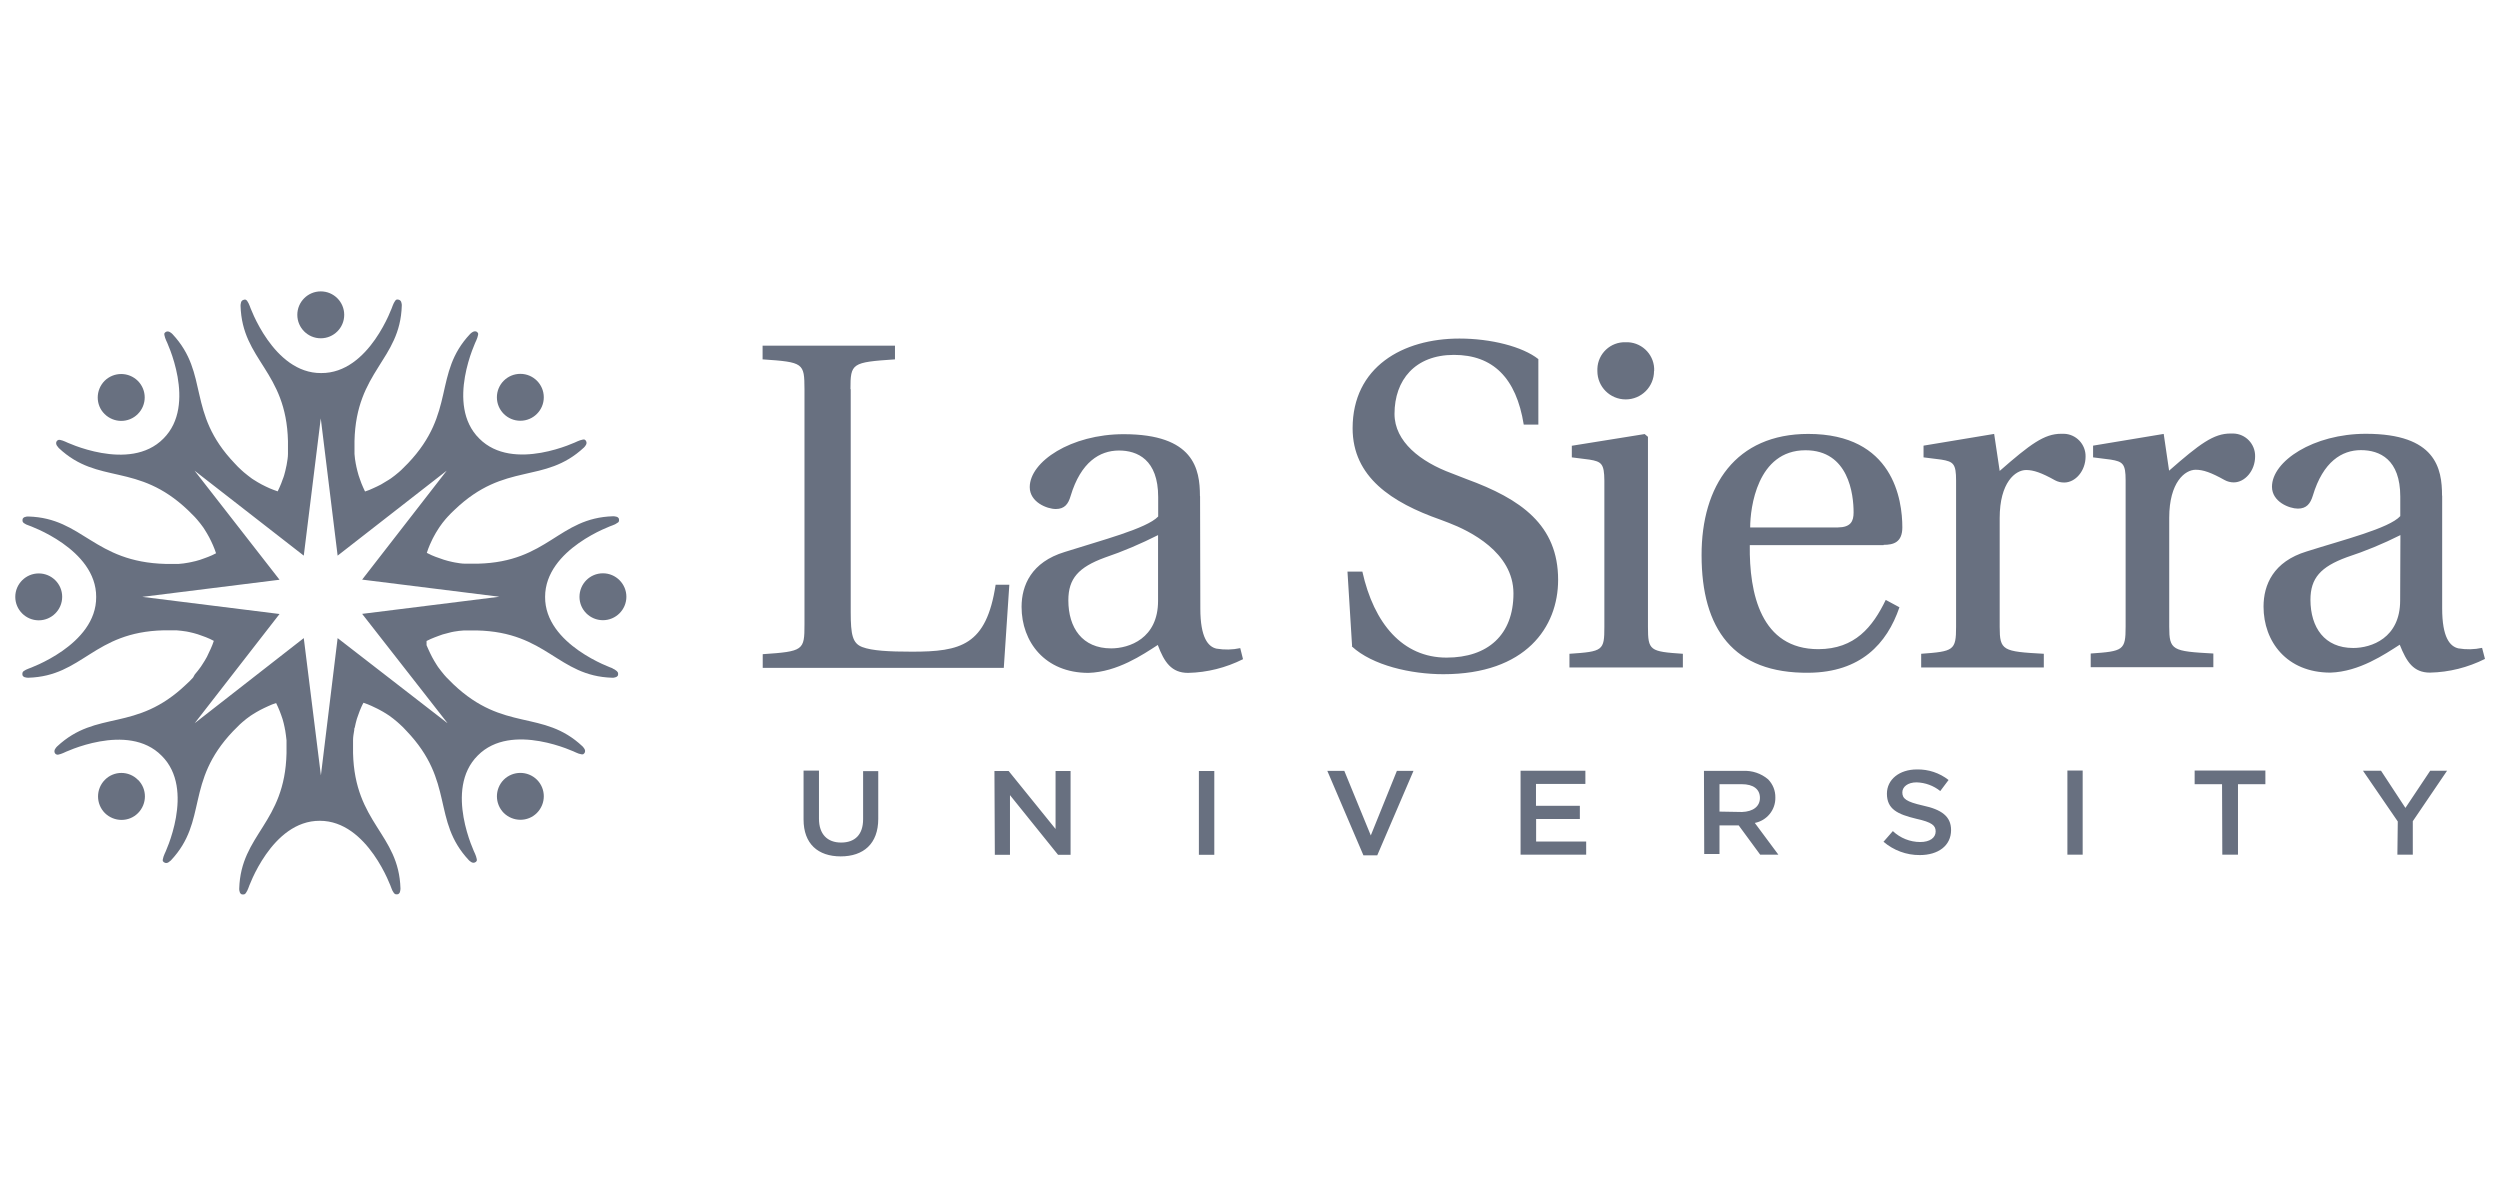 <?xml version="1.0" encoding="UTF-8"?>
<svg xmlns="http://www.w3.org/2000/svg" id="Layer_2" width="189.78" height="90" viewBox="0 0 189.78 90">
  <g id="Layer_2-2">
    <rect width="189.78" height="90" fill="none"></rect>
    <g>
      <circle cx="24.35" cy="23.9" r="1.78" fill="#687080"></circle>
      <path d="M46.5,50.73s-5.15-1.78-5.12-5.42h0c0-3.65,5.12-5.43,5.12-5.43.13-.04.26-.11.37-.19.05-.02.09-.06.11-.11.02-.07.02-.14,0-.21-.04-.08-.12-.14-.21-.15-.07-.02-.15-.03-.22-.03-4.17.12-4.93,3.47-10.27,3.6h-.98c-.26,0-.52-.05-.76-.09l-.2-.04c-.22-.05-.44-.1-.65-.17l-.31-.11c-.21-.07-.41-.14-.61-.23l-.37-.18.11-.32c.07-.2.17-.4.26-.6.05-.1.09-.2.15-.3.1-.2.22-.39.34-.58.04-.06.07-.11.11-.17.14-.21.3-.41.46-.6l.17-.19c.16-.17.33-.35.52-.52,3.86-3.69,6.77-1.89,9.81-4.72.05-.05.1-.11.14-.18.05-.08.07-.17.04-.26-.02-.07-.07-.13-.13-.16-.05-.01-.09-.01-.14,0-.14.03-.27.07-.4.13,0,0-4.88,2.39-7.46-.21h0c-2.6-2.57-.22-7.46-.22-7.46.06-.13.1-.26.13-.4.01-.05.01-.09,0-.14-.04-.06-.09-.11-.16-.13-.09-.02-.18,0-.26.05-.07.04-.13.09-.18.14-2.84,3.02-1.04,5.94-4.71,9.81-.18.18-.35.35-.52.52l-.19.17c-.2.17-.4.33-.6.47l-.17.11c-.19.12-.39.24-.58.35l-.3.15c-.2.09-.4.19-.6.27l-.31.11c-.05-.09-.09-.2-.14-.3-.09-.2-.17-.4-.24-.61-.04-.1-.07-.21-.11-.32-.06-.21-.12-.43-.17-.66,0-.06-.03-.13-.04-.2-.05-.25-.08-.5-.1-.76v-.98c.12-5.34,3.47-6.13,3.59-10.28,0-.08,0-.15-.03-.22-.01-.09-.07-.17-.15-.21-.06-.03-.14-.04-.21-.03-.04.02-.08.05-.11.09-.08.11-.14.24-.19.37,0,0-1.76,5.15-5.43,5.12h0c-3.65.03-5.43-5.11-5.43-5.11-.05-.13-.11-.26-.19-.37-.03-.04-.07-.07-.11-.09-.07-.02-.14,0-.21.03-.08.04-.14.12-.15.21-.02.07-.03.15-.03.22.12,4.17,3.47,4.93,3.6,10.27v.98c0,.26-.05.52-.09.76,0,.07-.03.13-.04.2-.04.22-.1.44-.16.66-.03.11-.07.21-.11.31-.07.21-.15.41-.24.61l-.14.3-.31-.11c-.2-.07-.41-.17-.6-.26l-.3-.15c-.19-.1-.39-.22-.58-.34l-.17-.11c-.2-.15-.4-.3-.6-.47l-.19-.17c-.18-.16-.35-.33-.52-.52-3.69-3.86-1.88-6.77-4.72-9.81-.05-.05-.11-.1-.18-.14-.07-.05-.17-.07-.26-.05-.07.02-.13.07-.17.13-.01.05-.01.09,0,.14.03.14.07.27.13.4,0,0,2.39,4.88-.21,7.46h0c-2.57,2.6-7.46.22-7.46.22-.13-.06-.26-.1-.4-.13-.12-.02-.24.06-.27.18-.02.09,0,.18.05.26.04.06.09.12.14.18,3.02,2.84,5.94,1.04,9.81,4.72.18.18.35.35.52.52l.17.19c.17.2.33.4.47.6l.11.17c.12.19.24.39.34.58l.15.3c.09.2.19.4.26.6.04.1.08.21.11.31l-.3.15c-.2.09-.41.17-.61.24l-.31.11c-.21.07-.43.12-.66.17l-.2.04c-.25.05-.5.08-.76.1h-.98c-5.48-.14-6.27-3.48-10.43-3.6-.08,0-.15,0-.22.03-.09.01-.17.07-.21.15-.02.07-.02.14,0,.21.02.04.05.08.09.11.11.08.24.14.37.18,0,0,5.14,1.78,5.12,5.43h0c.03,3.65-5.14,5.44-5.14,5.44-.13.05-.26.11-.37.19-.04.03-.06.07-.08.11-.02.07-.02.14,0,.21.04.08.12.14.21.15.07.02.15.03.22.03,4.17-.12,4.93-3.47,10.28-3.6h.98c.25.02.51.05.76.09l.2.04c.22.05.44.1.65.17l.31.11c.21.07.41.15.61.24l.3.15-.11.31c-.08.2-.17.4-.27.6-.05.1-.09.2-.14.3-.11.2-.22.39-.35.58l-.11.17c-.14.2-.3.4-.47.6l-.12.22c-.16.17-.32.35-.52.52-3.86,3.69-6.77,1.88-9.81,4.72-.05.05-.1.11-.14.18-.05.07-.07.17-.05.26.03.12.15.2.27.18.14-.03.27-.07.4-.13,0,0,4.89-2.4,7.46.21h0c2.6,2.57.22,7.46.22,7.46-.06.13-.1.26-.13.4-.01.05-.01.09,0,.14.04.06.1.11.17.13.09.03.18.01.26-.04.06-.04.12-.09.18-.14,2.84-3.02,1.04-5.94,4.72-9.81.18-.18.35-.34.52-.52l.19-.17c.19-.17.39-.32.6-.47l.17-.11c.19-.12.39-.24.58-.34.1-.05.2-.1.3-.15.2-.09.4-.19.6-.27l.31-.11c.05.1.09.2.14.3.09.2.17.4.24.6.04.1.07.21.11.32.06.21.12.43.16.65,0,.07.03.13.04.2.04.24.07.49.1.76v.98c-.12,5.34-3.47,6.13-3.59,10.28,0,.08,0,.15.03.22.01.09.07.17.15.21.07.02.14.02.21,0,.04-.02.08-.05.11-.09.08-.11.14-.24.19-.37,0,0,1.76-5.14,5.43-5.12h0c3.65,0,5.43,5.11,5.43,5.11.04.13.11.26.19.37.03.04.07.07.11.09.07.02.14.02.21,0,.08-.04.14-.12.15-.21.02-.07.03-.15.03-.22-.12-4.17-3.47-4.93-3.6-10.28v-.98c0-.26.05-.52.09-.76,0-.07,0-.14.04-.2.04-.22.1-.44.16-.66.04-.1.07-.21.11-.31.07-.21.15-.41.24-.61.05-.1.09-.2.15-.3l.31.11c.2.08.4.17.6.27.1.05.2.09.3.15.2.1.39.22.58.34l.17.11c.2.14.4.3.6.47l.19.17c.17.16.35.32.52.52,3.69,3.86,1.89,6.77,4.73,9.81.05.05.11.1.18.14.07.05.17.07.26.04.07-.02.13-.07.16-.13.01-.05.01-.09,0-.14-.03-.14-.07-.27-.13-.4,0,0-2.39-4.88.21-7.46h0c2.57-2.6,7.46-.22,7.46-.22.13.06.26.11.4.13.05.01.09.01.14,0,.06-.04.11-.09.13-.16.03-.09.01-.18-.04-.26-.04-.06-.08-.12-.14-.18-3.02-2.84-5.94-1.04-9.81-4.72-.18-.18-.35-.35-.52-.52l-.17-.19c-.17-.2-.32-.4-.47-.6l-.11-.17c-.12-.19-.24-.39-.34-.58-.05-.1-.1-.2-.15-.3-.09-.2-.19-.4-.27-.6v-.32s.31-.15.31-.15c.2-.09.4-.16.61-.24l.31-.11c.21-.06.43-.12.65-.17l.2-.04c.24-.04.52-.08.76-.09h.98c5.34.12,6.13,3.47,10.28,3.59.08,0,.15,0,.22-.03.09-.02.17-.07.21-.15.02-.07.02-.14,0-.21-.02-.04-.05-.08-.08-.11-.1-.09-.22-.16-.34-.21ZM33.96,54.89l-8.33-6.45-1.27,10.42-1.3-10.42-8.28,6.46,6.44-8.29-10.42-1.3,10.42-1.3-6.45-8.28,8.29,6.45,1.29-10.42,1.28,10.42,8.28-6.45-6.42,8.27,10.42,1.3-10.42,1.3,6.47,8.28Z" fill="#687080"></path>
      <path d="M10.46,31.43c-.7.7-1.82.69-2.52,0s-.69-1.82,0-2.52c.7-.69,1.82-.69,2.52,0,.7.7.7,1.82,0,2.52,0,0,0,0,0,0Z" fill="#687080"></path>
      <path d="M40.76,59.19c.7.7.69,1.82,0,2.52s-1.82.69-2.52,0c-.69-.7-.69-1.82,0-2.52.7-.69,1.82-.69,2.52,0Z" fill="#687080"></path>
      <path d="M4.72,45.31c0,.98-.8,1.78-1.78,1.78-.98,0-1.78-.8-1.78-1.78s.8-1.78,1.78-1.78h0c.98,0,1.78.79,1.78,1.77,0,0,0,0,0,.01Z" fill="#687080"></path>
      <path d="M45.77,43.52c.98,0,1.78.8,1.78,1.78,0,.98-.8,1.78-1.78,1.78-.98,0-1.78-.79-1.78-1.77,0-.99.79-1.79,1.78-1.79h0Z" fill="#687080"></path>
      <path d="M10.48,59.2c.7.7.69,1.82,0,2.52s-1.82.69-2.52,0c-.69-.7-.69-1.82,0-2.52.69-.7,1.82-.7,2.51,0,0,0,0,0,0,0Z" fill="#687080"></path>
      <circle cx="39.5" cy="30.16" r="1.78" fill="#687080"></circle>
      <path d="M75.49,58.53h1.08l3.56,4.4v-4.4h1.14v6.36h-.95l-3.65-4.53v4.53h-1.15l-.03-6.36ZM91.01,64.89h1.17v-6.36h-1.17v6.36ZM103.51,64.93h1.04l2.75-6.41h-1.26l-1.98,4.9-2.01-4.9h-1.29l2.74,6.41ZM115.44,64.88h4.97v-1h-3.8v-1.71h3.32v-1h-3.33v-1.66h3.75v-1h-4.92v6.37ZM156.93,64.88h1.17v-6.39h-1.16v6.39ZM168.7,64.88h1.19v-5.35h2.08v-1.04h-5.37v1.04h2.08l.02,5.35ZM181.99,64.88h1.17v-2.54l2.6-3.83h-1.28l-1.88,2.82-1.85-2.82h-1.37l2.64,3.85-.03,2.52ZM64.56,29.54c0-1.97.1-2.04,3.38-2.26v-1.04h-10.05v1.04c3.12.21,3.17.28,3.18,2.26v17.86c0,1.97-.07,2.05-3.17,2.26v1.04h18.3l.42-6.31h-1.04c-.7,4.61-2.65,5.08-6.34,5.08-1.77,0-3.04-.07-3.78-.35s-.88-.92-.88-2.65v-16.92ZM87.91,45.62c0,2.85-2.19,3.6-3.56,3.6-2.19,0-3.25-1.56-3.25-3.65,0-1.66.78-2.51,2.76-3.24,1.39-.47,2.74-1.05,4.05-1.71v5ZM91.09,37.65c0-2.05-.46-4.69-5.79-4.69-3.99,0-7.13,2.08-7.13,4.02,0,1.14,1.31,1.66,1.98,1.66s.95-.39,1.12-.98c.78-2.6,2.22-3.45,3.65-3.46s3,.7,3,3.53v1.48c-.88.92-4.3,1.8-7.09,2.69-2.54.77-3.28,2.54-3.28,4.17,0,2.65,1.77,5.01,5.08,5.01,2.19-.07,4.12-1.38,5.26-2.12.49,1.31,1.04,2.12,2.3,2.12,1.45-.03,2.87-.39,4.17-1.04l-.21-.84c-.59.13-1.2.14-1.8.04-.63-.14-1.23-.82-1.23-3.04l-.02-8.53ZM102.62,49.07c1.56,1.44,4.48,2.11,6.95,2.11,6.25,0,8.71-3.57,8.71-7.16,0-4.17-2.82-6.14-6.95-7.65l-1.13-.44c-2.36-.87-4.34-2.4-4.34-4.51,0-2.57,1.56-4.48,4.51-4.48s4.73,1.73,5.3,5.29h1.11v-4.97c-1.2-.95-3.6-1.56-5.99-1.56-4.31,0-8.11,2.16-8.11,6.81,0,3.7,2.97,5.64,6.67,6.94l.63.24c1.56.6,4.91,2.22,4.91,5.36s-1.94,4.87-5.08,4.87c-3.32,0-5.51-2.57-6.39-6.53h-1.13l.35,5.66ZM125.57,28.17c.06-1.15-.83-2.13-1.98-2.19-.06,0-.12,0-.18,0-1.15-.04-2.11.86-2.15,2.01,0,.06,0,.12,0,.18,0,1.19.96,2.15,2.15,2.15s2.15-.96,2.15-2.15M119.32,33.83v.89l1.34.17c.92.15,1.12.32,1.13,1.59v11.11c0,1.8-.1,1.87-2.65,2.04v1.04h8.61v-1.04c-2.51-.17-2.65-.24-2.65-2.04v-14.43l-.25-.21-5.54.89ZM132.86,40.03c0-1.45.52-5.85,4.2-5.85,3.28,0,3.65,3.35,3.65,4.72,0,.67-.21,1.13-1.2,1.14h-6.65ZM142.99,41.36c.74,0,1.42-.18,1.42-1.33,0-2.08-.68-7.09-7.14-7.09-5.5,0-8.11,3.92-8.1,9.21,0,5.57,2.4,8.99,8.15,8.92,3.91-.04,5.92-2.18,6.87-4.97l-1.04-.56c-.99,2.05-2.33,3.73-5.11,3.74-4.37,0-5.26-4.23-5.21-7.9h10.16ZM151.38,32.94l-5.36.89v.89l1.35.17c.92.15,1.12.32,1.12,1.59v11.1c0,1.8-.18,1.87-2.65,2.05v1.04h9.31v-1.04c-3.12-.17-3.35-.24-3.35-2.04v-8.26c0-2.71,1.19-3.65,2.01-3.65.56,0,1.17.21,2.19.78.22.12.46.17.7.17.85,0,1.62-.88,1.62-1.97.02-.93-.72-1.71-1.65-1.73-.07,0-.14,0-.21,0-1.27,0-2.33.78-4.66,2.82l-.42-2.81ZM164.25,32.94l-5.36.89v.89l1.34.17c.92.15,1.13.32,1.13,1.56v11.12c0,1.8-.17,1.87-2.65,2.04v1.04h9.31v-1.04c-3.12-.17-3.35-.24-3.35-2.04v-8.26c0-2.71,1.2-3.65,2.01-3.65.57,0,1.17.21,2.19.78.22.12.46.18.7.18.84,0,1.62-.88,1.62-1.97.02-.94-.72-1.72-1.66-1.74-.07,0-.14,0-.21,0-1.28,0-2.33.78-4.66,2.82l-.41-2.8ZM182.2,45.59c0,2.85-2.19,3.6-3.56,3.6-2.19,0-3.24-1.56-3.25-3.65,0-1.66.78-2.51,2.76-3.24,1.4-.46,2.76-1.02,4.07-1.68l-.02,4.97ZM185.38,37.62c0-2.05-.46-4.69-5.78-4.69-3.99,0-7.13,2.08-7.13,4.02,0,1.14,1.31,1.66,1.97,1.66s.95-.39,1.13-.98c.78-2.6,2.22-3.46,3.65-3.46s2.99.7,2.99,3.53v1.48c-.85.93-4.3,1.79-7.1,2.68-2.54.77-3.28,2.54-3.28,4.19,0,2.65,1.76,5.01,5.08,5.01,2.19-.07,4.12-1.39,5.26-2.12.52,1.31,1.04,2.12,2.3,2.12,1.45-.03,2.87-.39,4.17-1.04l-.22-.84c-.59.13-1.2.14-1.8.04-.64-.15-1.23-.82-1.23-3.04v-8.55ZM61,62.21c0,1.85,1.1,2.8,2.82,2.8s2.85-.95,2.85-2.85v-3.62h-1.15v3.65c0,1.18-.63,1.77-1.67,1.77s-1.68-.63-1.68-1.81v-3.65h-1.17v3.65M130.53,61.61v-2.08h1.7c.86,0,1.37.37,1.37,1.04h0c0,.65-.52,1.04-1.36,1.07l-1.71-.03ZM129.37,64.83h1.16v-2.17h1.46l1.63,2.22h1.38l-1.79-2.41c.92-.18,1.58-.99,1.56-1.93h0c.01-.52-.19-1.01-.55-1.38-.53-.45-1.22-.68-1.91-.64h-2.96l.02,6.31ZM142.97,63.89c.77.66,1.75,1.03,2.77,1.02,1.39,0,2.37-.71,2.37-1.9h0c0-1.04-.73-1.56-2.14-1.86-1.27-.29-1.56-.52-1.56-1h0c0-.41.4-.76,1.08-.76.66.02,1.29.25,1.8.66l.63-.84c-.69-.54-1.54-.82-2.41-.8-1.32,0-2.27.76-2.27,1.84h0c0,1.17.8,1.56,2.21,1.9,1.23.27,1.49.52,1.49.97h0c0,.48-.45.8-1.17.8-.77,0-1.52-.3-2.08-.83l-.7.8" fill="#687080"></path>
    </g>
  </g>
</svg>
